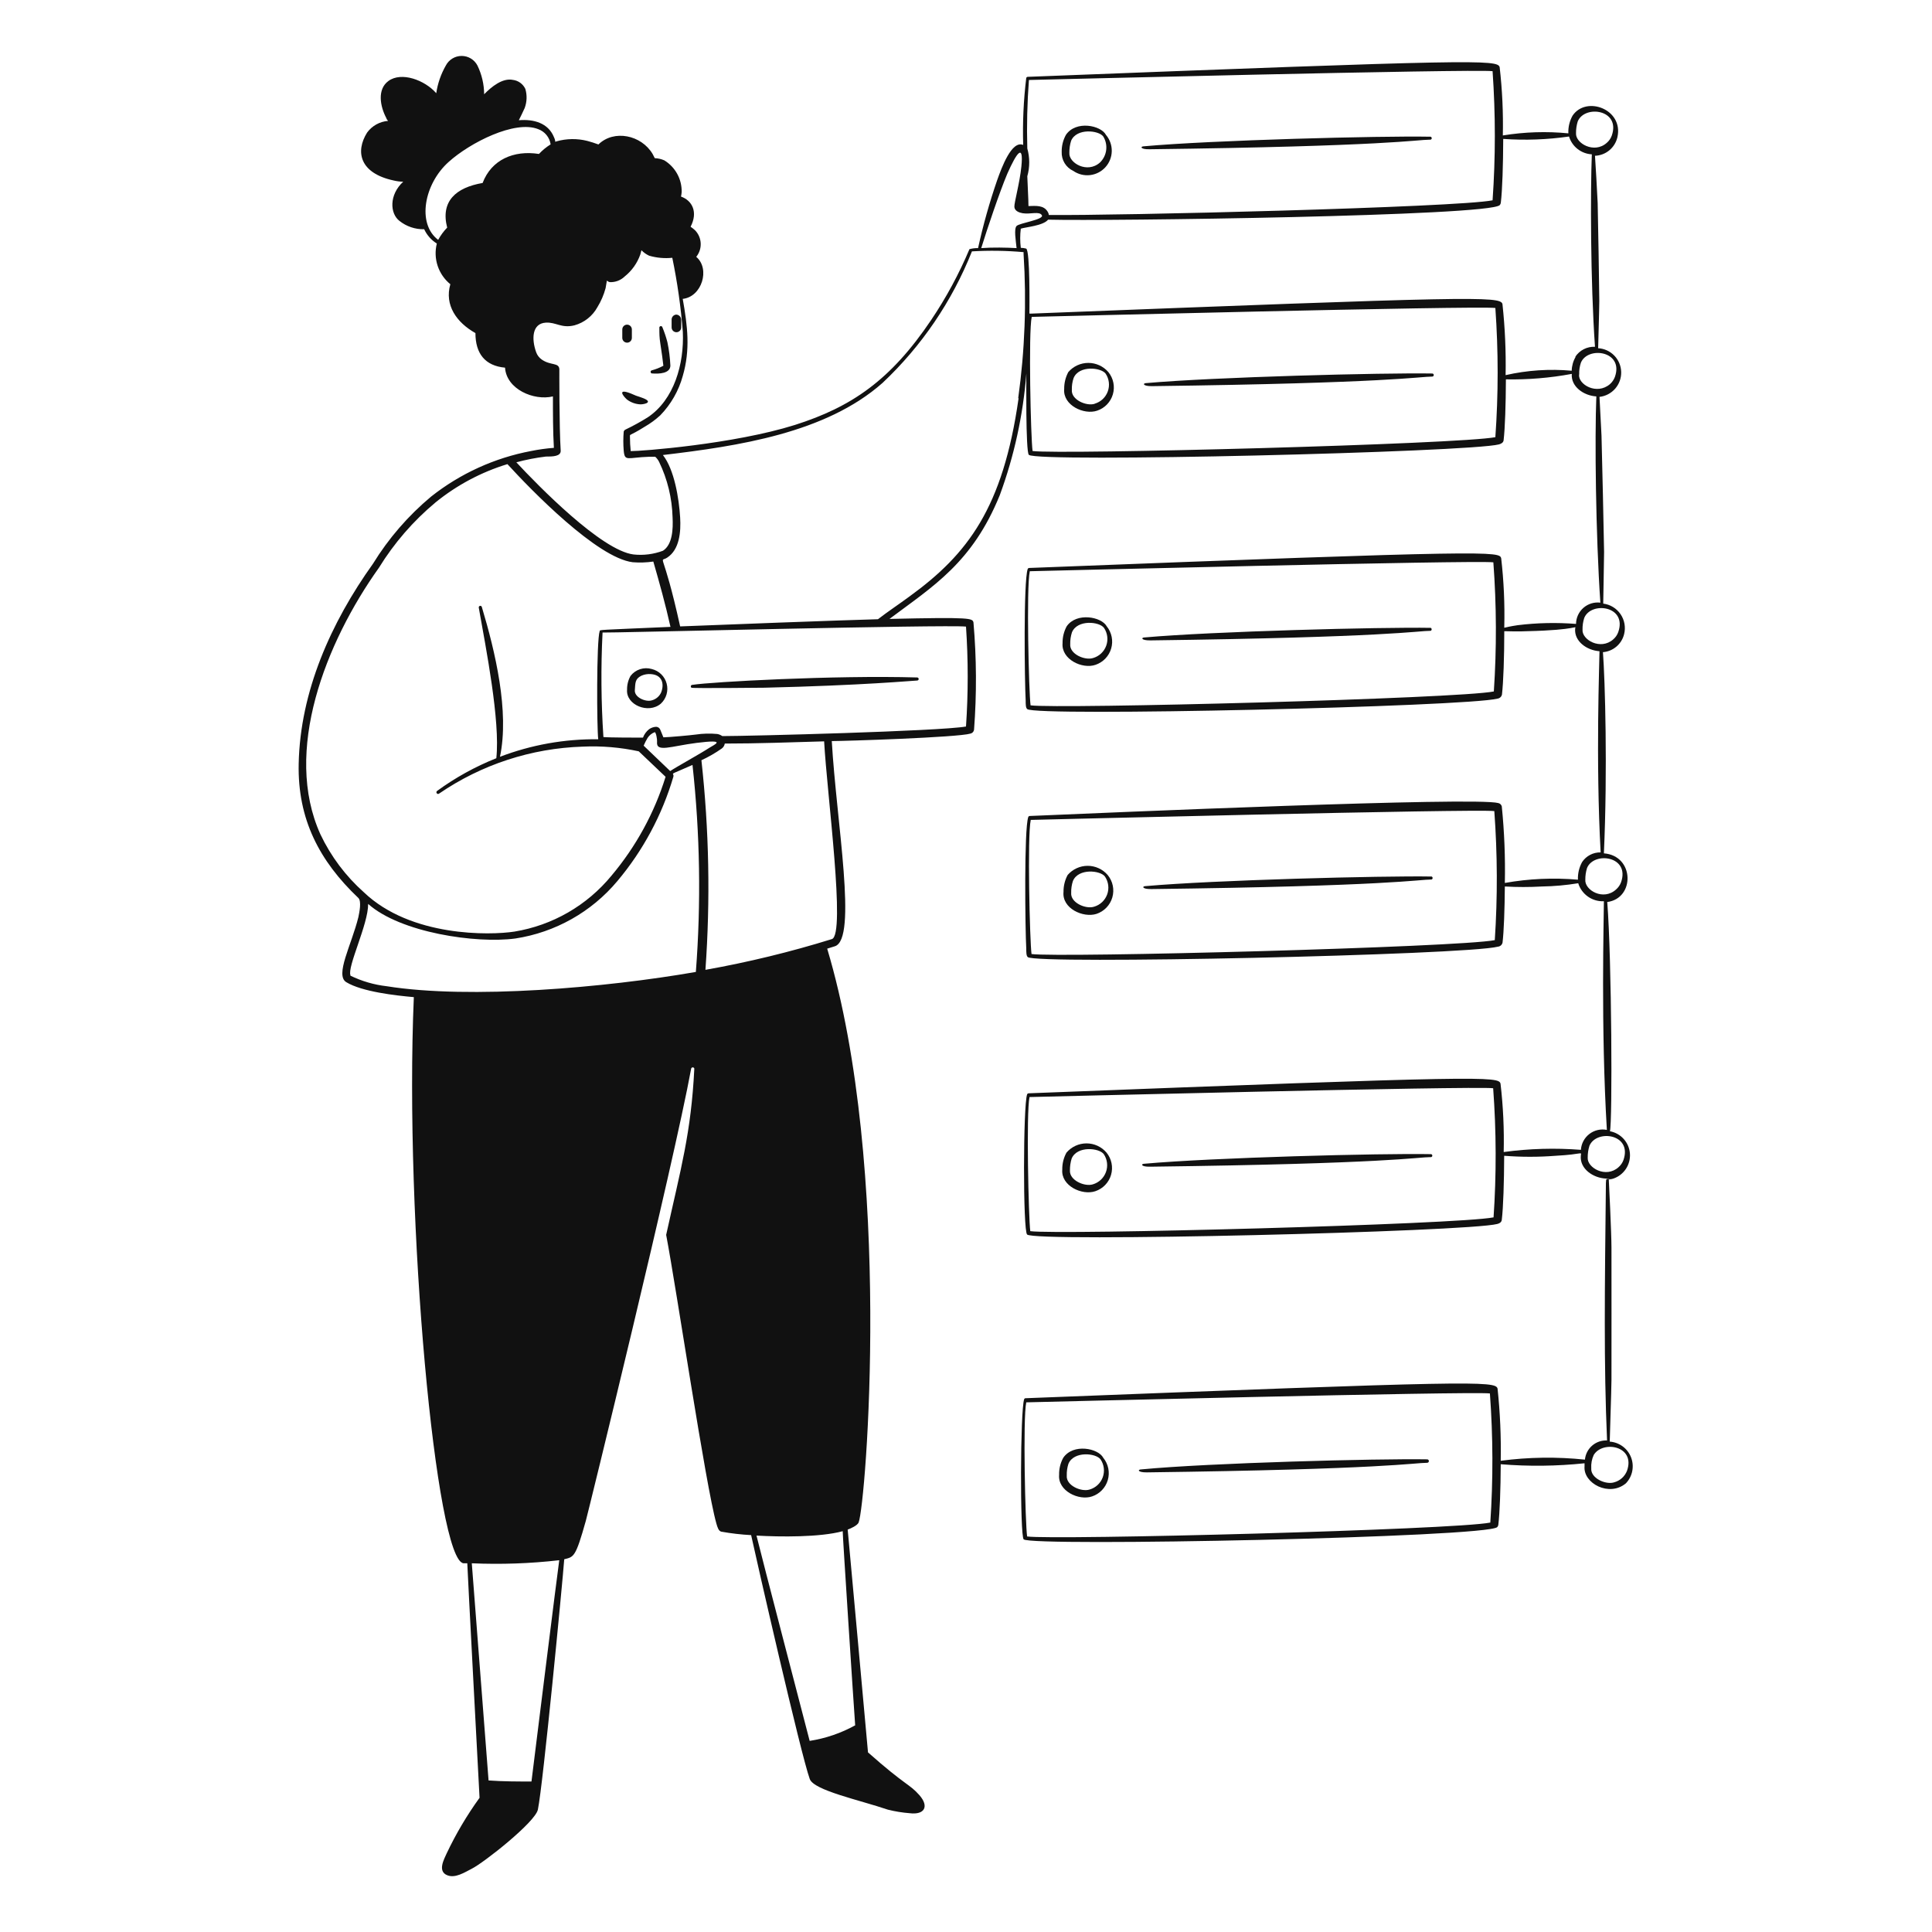 <svg width="190" height="190" viewBox="0 0 190 190" fill="none" xmlns="http://www.w3.org/2000/svg">
<g id="Analyze-Data-1--Streamline-Milano">
<g id="Group">
<path id="Vector" fill-rule="evenodd" clip-rule="evenodd" d="M140.352 143.517C135.519 143.433 118.929 143.866 112.24 144.506C111.873 144.506 111.835 144.808 112.796 144.799C136.188 144.497 139.09 143.856 140.352 143.856C140.397 143.856 140.44 143.839 140.472 143.807C140.504 143.775 140.521 143.732 140.521 143.687C140.521 143.642 140.504 143.599 140.472 143.567C140.44 143.535 140.397 143.517 140.352 143.517ZM140.672 113.503C135.839 113.408 119.249 113.842 112.56 114.445C112.193 114.445 112.155 114.755 113.116 114.737C136.508 114.445 139.41 113.795 140.672 113.795C140.694 113.8 140.718 113.801 140.74 113.796C140.763 113.791 140.784 113.782 140.802 113.768C140.82 113.754 140.835 113.735 140.845 113.715C140.855 113.694 140.86 113.672 140.86 113.649C140.86 113.626 140.855 113.603 140.845 113.582C140.835 113.562 140.82 113.544 140.802 113.529C140.784 113.515 140.763 113.506 140.74 113.501C140.718 113.496 140.694 113.497 140.672 113.503ZM140.795 86.201C135.952 86.116 119.362 86.549 112.673 87.143C112.306 87.143 112.278 87.445 113.229 87.435C136.631 87.143 139.523 86.493 140.795 86.493C140.823 86.48 140.847 86.46 140.863 86.434C140.88 86.408 140.889 86.378 140.889 86.347C140.889 86.316 140.88 86.286 140.863 86.26C140.847 86.234 140.823 86.214 140.795 86.201ZM140.7 61.745C135.858 61.66 119.268 62.093 112.579 62.687C112.212 62.687 112.184 62.988 113.135 62.979C136.536 62.677 139.429 62.036 140.7 62.036C140.729 62.024 140.752 62.003 140.769 61.977C140.786 61.952 140.795 61.921 140.795 61.891C140.795 61.86 140.786 61.83 140.769 61.804C140.752 61.778 140.729 61.757 140.7 61.745ZM140.851 36.732C136.018 36.647 119.428 37.081 112.739 37.674C112.372 37.674 112.344 37.985 113.295 37.976C136.687 37.674 139.589 37.034 140.851 37.034C140.891 37.034 140.93 37.018 140.958 36.989C140.986 36.961 141.002 36.923 141.002 36.883C141.002 36.843 140.986 36.805 140.958 36.776C140.93 36.748 140.891 36.732 140.851 36.732ZM140.616 13.444C135.783 13.35 119.193 13.783 112.504 14.386C112.136 14.386 112.099 14.697 113.06 14.678C136.452 14.386 139.353 13.736 140.616 13.736C140.638 13.742 140.661 13.742 140.684 13.738C140.706 13.733 140.727 13.723 140.745 13.709C140.764 13.695 140.778 13.677 140.788 13.656C140.799 13.636 140.804 13.613 140.804 13.59C140.804 13.567 140.799 13.544 140.788 13.524C140.778 13.503 140.764 13.485 140.745 13.471C140.727 13.457 140.706 13.447 140.684 13.442C140.661 13.438 140.638 13.438 140.616 13.444ZM105.551 16.807C106.032 17.14 106.618 17.287 107.199 17.22C107.78 17.153 108.317 16.878 108.71 16.444C109.103 16.011 109.325 15.45 109.335 14.865C109.345 14.28 109.142 13.711 108.764 13.265C108.274 12.323 105.806 11.814 104.826 13.265C104.544 13.775 104.402 14.35 104.411 14.932C104.394 15.323 104.493 15.709 104.696 16.043C104.899 16.377 105.197 16.643 105.551 16.807ZM105.165 15.008C105.162 14.615 105.219 14.224 105.335 13.849C105.872 12.568 108.067 12.813 108.5 13.425C108.743 13.822 108.844 14.289 108.787 14.751C108.731 15.213 108.52 15.642 108.189 15.969C106.936 17.109 105.09 16.025 105.165 15.036V15.008ZM108.999 36.591C108.755 36.308 108.453 36.081 108.113 35.925C107.773 35.77 107.404 35.689 107.03 35.689C106.657 35.689 106.287 35.77 105.948 35.925C105.608 36.081 105.306 36.308 105.061 36.591C104.788 37.103 104.648 37.677 104.656 38.258C104.515 39.86 106.606 40.83 107.897 40.387C108.266 40.264 108.599 40.054 108.869 39.773C109.138 39.493 109.336 39.152 109.444 38.778C109.553 38.405 109.569 38.011 109.491 37.63C109.414 37.249 109.245 36.892 108.999 36.591ZM107.662 39.709C106.851 39.973 105.325 39.313 105.41 38.343C105.396 37.95 105.454 37.557 105.58 37.184C106.107 35.894 108.302 36.139 108.736 36.751C108.904 37.005 109.011 37.296 109.047 37.599C109.083 37.902 109.047 38.21 108.943 38.496C108.838 38.783 108.668 39.042 108.446 39.251C108.223 39.46 107.954 39.613 107.662 39.7V39.709ZM108.839 61.594C108.33 60.652 105.872 60.19 104.901 61.594C104.627 62.103 104.487 62.674 104.496 63.252C104.355 64.844 106.437 65.833 107.737 65.381C108.104 65.257 108.436 65.047 108.704 64.767C108.973 64.488 109.169 64.147 109.278 63.775C109.386 63.403 109.403 63.011 109.326 62.631C109.25 62.251 109.083 61.895 108.839 61.594ZM107.501 64.712C106.691 64.976 105.165 64.326 105.25 63.346C105.241 62.953 105.298 62.561 105.419 62.187C105.947 60.906 108.133 61.123 108.575 61.754C108.746 62.008 108.854 62.3 108.891 62.604C108.929 62.908 108.893 63.217 108.789 63.505C108.684 63.794 108.513 64.053 108.289 64.263C108.066 64.472 107.796 64.626 107.501 64.712ZM108.933 86.05C108.689 85.767 108.387 85.54 108.047 85.385C107.708 85.229 107.338 85.148 106.964 85.148C106.591 85.148 106.221 85.229 105.882 85.385C105.542 85.54 105.24 85.767 104.996 86.05C104.722 86.56 104.583 87.13 104.59 87.708C104.421 89.347 106.531 90.29 107.831 89.875C108.203 89.752 108.54 89.54 108.812 89.257C109.084 88.975 109.282 88.63 109.391 88.253C109.499 87.876 109.515 87.479 109.435 87.095C109.355 86.711 109.183 86.353 108.933 86.05ZM107.596 89.168C106.785 89.432 105.259 88.782 105.344 87.802C105.335 87.409 105.392 87.018 105.514 86.644C106.041 85.362 108.236 85.589 108.67 86.21C108.84 86.465 108.949 86.756 108.986 87.061C109.023 87.365 108.988 87.674 108.883 87.962C108.778 88.25 108.607 88.509 108.384 88.719C108.16 88.929 107.89 89.083 107.596 89.168ZM108.82 113.352C108.577 113.067 108.275 112.839 107.935 112.682C107.595 112.526 107.226 112.445 106.851 112.445C106.477 112.445 106.107 112.526 105.768 112.682C105.428 112.839 105.126 113.067 104.882 113.352C104.601 113.862 104.458 114.437 104.468 115.019C104.327 116.621 106.418 117.591 107.718 117.148C108.087 117.025 108.42 116.815 108.69 116.534C108.959 116.254 109.157 115.913 109.265 115.539C109.374 115.166 109.39 114.772 109.312 114.391C109.235 114.01 109.066 113.653 108.82 113.352ZM107.483 116.47C106.672 116.734 105.146 116.074 105.222 115.095C105.217 114.702 105.275 114.311 105.391 113.936C105.928 112.655 108.123 112.89 108.557 113.512C108.725 113.767 108.832 114.058 108.868 114.362C108.904 114.666 108.868 114.974 108.764 115.261C108.659 115.549 108.489 115.808 108.267 116.018C108.044 116.228 107.776 116.383 107.483 116.47Z" fill="#111111"/>
<path id="Vector_2" fill-rule="evenodd" clip-rule="evenodd" d="M158.308 141.774C158.308 141.369 158.468 136.866 158.478 135.698C158.487 134.53 158.478 123.847 158.478 122.697C158.478 121.331 158.223 116.056 158.214 115.999C158.368 115.988 158.52 115.956 158.666 115.905C159.171 115.733 159.604 115.398 159.898 114.953C160.193 114.509 160.331 113.979 160.293 113.447C160.254 112.915 160.04 112.411 159.684 112.014C159.328 111.616 158.851 111.348 158.327 111.251C158.581 110.384 158.506 94.406 158.063 88.707C160.804 88.349 160.748 84.157 157.733 83.921C158.101 75.697 157.846 66.86 157.639 64.137C158.128 64.098 158.592 63.906 158.966 63.588C159.34 63.27 159.604 62.843 159.721 62.366C159.805 62.032 159.817 61.685 159.757 61.346C159.697 61.007 159.565 60.685 159.371 60.401C159.177 60.117 158.924 59.877 158.631 59.698C158.337 59.519 158.009 59.404 157.667 59.361C157.667 59.069 157.743 55.48 157.752 54.283C157.752 53.624 157.526 43.619 157.498 42.846C157.413 41.122 157.3 39.078 157.3 39.031C157.898 38.964 158.45 38.674 158.845 38.22C159.24 37.765 159.45 37.179 159.433 36.577C159.417 35.975 159.175 35.402 158.755 34.97C158.336 34.538 157.769 34.279 157.168 34.245C157.168 33.953 157.272 30.712 157.281 29.601C157.281 28.988 157.149 20.726 157.121 19.972C157.093 19.219 156.885 15.62 156.857 15.319C157.375 15.3 157.872 15.111 158.271 14.78C158.669 14.45 158.947 13.996 159.062 13.491C159.683 10.74 155.99 9.383 154.653 11.371C154.355 11.902 154.212 12.506 154.238 13.114C152.09 12.903 149.924 12.973 147.794 13.321C147.843 11.081 147.739 8.84 147.483 6.614C147.295 5.841 145.251 5.841 101.067 7.556C101.036 7.559 101.007 7.57 100.982 7.588C100.957 7.606 100.938 7.631 100.926 7.659C100.659 9.847 100.559 12.051 100.624 14.254C99.494 13.774 98.504 16.487 98.071 17.702C97.313 19.896 96.684 22.133 96.187 24.4C95.901 24.393 95.615 24.428 95.339 24.504C94.311 26.944 93.049 29.279 91.571 31.475C87.586 37.392 83.751 40.02 78.174 41.791C72.154 43.685 62.969 44.382 62.027 44.363C61.977 43.9 61.952 43.434 61.952 42.969C61.952 42.63 61.81 42.969 63.412 41.961C63.961 41.645 64.473 41.269 64.938 40.84C65.984 39.76 66.742 38.435 67.142 36.986C67.906 34.386 67.614 32.05 67.142 29.393C69.027 29.195 69.865 26.435 68.471 25.258C68.776 24.882 68.931 24.408 68.909 23.925C68.886 23.442 68.687 22.984 68.348 22.639C68.211 22.516 68.067 22.403 67.915 22.299C68.659 20.867 68.085 19.727 66.973 19.332C67.005 19.183 67.027 19.032 67.039 18.88C67.05 18.258 66.899 17.644 66.6 17.099C66.3 16.553 65.864 16.096 65.334 15.771C65.036 15.639 64.717 15.566 64.392 15.554L64.184 15.149C63.073 13.265 60.369 12.718 58.852 14.207C58.494 14.072 58.129 13.956 57.759 13.858C56.759 13.605 55.709 13.621 54.716 13.905C54.5 13.981 54.716 13.99 54.471 13.472C53.906 12.097 52.493 11.701 51.023 11.823C51.08 11.729 51.485 10.881 51.598 10.627C51.824 10.023 51.847 9.361 51.664 8.743C51.551 8.504 51.38 8.297 51.166 8.142C50.952 7.987 50.702 7.889 50.439 7.857C49.422 7.65 48.348 8.517 47.613 9.27C47.606 8.291 47.381 7.326 46.954 6.444C46.806 6.16 46.583 5.921 46.308 5.755C46.034 5.589 45.72 5.501 45.399 5.501C45.079 5.501 44.764 5.589 44.49 5.755C44.216 5.921 43.993 6.16 43.845 6.444C43.363 7.285 43.043 8.208 42.903 9.167C41.782 7.876 39.474 7.019 38.192 7.97C37.09 8.78 37.363 10.439 38.004 11.635C38.004 11.72 38.108 11.805 38.164 11.889C37.758 11.921 37.363 12.04 37.007 12.238C36.651 12.437 36.342 12.71 36.101 13.039C34.923 14.923 35.376 17.033 38.71 17.749C39.019 17.823 39.335 17.864 39.653 17.872C38.249 19.162 38.343 20.999 39.285 21.725C39.974 22.274 40.835 22.564 41.716 22.544C41.984 23.124 42.416 23.612 42.959 23.948C42.777 24.673 42.805 25.434 43.04 26.143C43.276 26.853 43.708 27.48 44.288 27.952C43.694 30.015 44.909 31.72 46.756 32.757C46.756 34.763 47.698 35.978 49.667 36.157C49.808 38.277 52.493 39.436 54.377 38.984C54.377 40.576 54.377 42.451 54.471 44.043C53.718 44.1 52.97 44.204 52.229 44.354C48.636 45.031 45.262 46.57 42.394 48.838C40.147 50.713 38.219 52.94 36.685 55.432C32.549 61.217 29.516 68.009 29.374 75.122C29.261 80.548 31.4 84.665 35.244 88.311C35.573 88.641 35.338 89.734 35.244 90.195C34.565 92.946 32.917 95.904 34.057 96.592C35.611 97.534 38.889 97.902 40.698 98.062C39.756 120.05 42.893 153.645 45.606 153.739H45.955C45.955 154.116 47.161 176.801 47.161 176.801C45.915 178.525 44.83 180.361 43.92 182.284C43.703 182.793 42.978 184.027 43.995 184.423C44.778 184.733 45.682 184.14 46.388 183.782C47.604 183.17 52.644 179.194 52.898 177.96C53.407 175.52 55.319 155.642 55.489 153.343C56.431 153.108 56.601 153.174 57.609 149.575C57.806 148.887 66.238 114.539 67.972 105.09C67.98 105.055 68 105.024 68.028 105.002C68.056 104.98 68.091 104.968 68.127 104.968C68.163 104.968 68.198 104.98 68.226 105.002C68.254 105.024 68.274 105.055 68.282 105.09C67.962 111.458 66.963 114.868 65.513 121.444C66.549 126.889 69.394 146.099 70.449 149.82C70.553 150.187 70.666 150.573 70.939 150.63C71.908 150.804 72.886 150.917 73.869 150.969C74.368 153.277 78.768 172.581 79.635 174.955C80.04 176.076 84.524 177.018 87.322 177.969C88.027 178.146 88.745 178.262 89.47 178.318C90.921 178.497 91.401 177.658 90.412 176.537C89.423 175.416 89.103 175.652 85.362 172.336C85.362 172.336 83.384 150.526 83.365 150.423C83.667 150.319 84.307 150.027 84.439 149.735C85.155 147.954 87.812 114.878 81.349 93.295L82.103 93.059C84.354 92.353 82.254 80.812 81.801 72.88C83.073 72.88 94.19 72.522 95.433 72.145C95.525 72.127 95.608 72.081 95.672 72.013C95.736 71.946 95.778 71.86 95.791 71.768C96.058 68.255 96.039 64.727 95.735 61.217C95.631 60.802 95.565 60.68 87.473 60.868C91.769 57.646 95.622 55.348 98.326 48.687C99.74 44.841 100.618 40.818 100.935 36.732C100.935 37.034 100.86 44.419 101.18 44.73C101.952 45.512 144.516 44.467 147.417 43.703C147.644 43.638 147.841 43.525 147.87 43.298C148.011 42.121 148.086 39.747 148.096 37.307C150.269 37.348 152.441 37.168 154.577 36.77C154.474 38.013 155.736 38.908 156.989 38.984C156.829 43.082 156.923 52.484 157.385 59.267C157.087 59.23 156.785 59.256 156.498 59.343C156.211 59.431 155.946 59.579 155.72 59.776C155.494 59.974 155.312 60.217 155.187 60.489C155.061 60.762 154.995 61.058 154.992 61.358C153.086 61.208 151.171 61.249 149.273 61.481C147.747 61.707 147.936 61.829 147.936 61.631C147.991 59.388 147.89 57.144 147.634 54.914C147.465 54.217 147.125 54.066 101.208 55.856C101.177 55.858 101.147 55.869 101.122 55.887C101.097 55.906 101.078 55.931 101.067 55.96C100.643 57.166 100.765 67.058 100.869 68.895C100.869 69.243 100.869 69.611 101.02 69.733C101.764 70.487 144.177 69.498 147.267 68.706C147.373 68.693 147.473 68.647 147.553 68.575C147.632 68.502 147.687 68.406 147.709 68.301C147.851 67.086 147.936 64.59 147.936 62.074C148.02 62.074 149.462 62.121 150.197 62.074C155.208 61.961 154.982 61.462 154.907 61.81C154.794 63.063 156.047 63.958 157.3 64.043C157.3 65.051 156.914 74.707 157.413 83.827C157.055 83.819 156.701 83.901 156.384 84.066C156.066 84.231 155.795 84.472 155.595 84.769C155.299 85.301 155.156 85.904 155.18 86.512C152.78 86.303 150.364 86.41 147.992 86.832C148.044 84.316 147.943 81.799 147.691 79.295C147.668 79.215 147.623 79.143 147.562 79.086C147.5 79.029 147.424 78.991 147.342 78.975C145.109 78.353 109.009 79.917 101.265 80.247C101.233 80.247 101.203 80.257 101.178 80.276C101.152 80.295 101.133 80.321 101.123 80.351C100.7 81.556 100.822 91.458 100.926 93.285C100.926 93.634 100.926 94.001 101.076 94.124C101.783 94.859 144.139 93.926 147.323 93.097C147.43 93.085 147.531 93.04 147.611 92.967C147.69 92.894 147.745 92.798 147.766 92.692C147.898 91.59 147.973 89.451 147.992 87.181C149.203 87.25 150.417 87.25 151.629 87.181C152.828 87.162 154.025 87.055 155.208 86.86C155.373 87.394 155.71 87.858 156.168 88.178C156.625 88.499 157.176 88.658 157.733 88.632C157.733 90.177 157.422 101.058 158.025 111.119C157.726 111.059 157.418 111.064 157.121 111.133C156.825 111.202 156.546 111.334 156.304 111.52C156.063 111.705 155.863 111.94 155.72 112.209C155.576 112.478 155.492 112.774 155.472 113.079C152.941 112.881 150.395 112.953 147.879 113.295C147.932 111.052 147.828 108.807 147.568 106.578C147.389 105.843 146.268 105.768 101.152 107.52C101.121 107.523 101.092 107.534 101.067 107.552C101.042 107.571 101.022 107.595 101.01 107.624C100.615 108.736 100.596 121.049 101.01 121.407C101.764 122.179 144.271 121.143 147.248 120.37C147.474 120.314 147.662 120.201 147.691 119.965C147.841 118.74 147.917 116.197 147.926 113.663C149.613 113.795 151.308 113.795 152.995 113.663C155.727 113.521 155.51 113.201 155.463 113.663C155.35 114.944 156.678 115.858 157.95 115.905C159.222 115.952 157.95 115.905 157.997 115.961C158.044 116.018 157.941 115.811 157.931 116.357C157.818 126.899 157.714 134.078 158.044 141.661C157.509 141.635 156.983 141.816 156.578 142.167C156.173 142.518 155.918 143.012 155.868 143.546C153.113 143.256 150.333 143.294 147.587 143.659C147.63 141.29 147.527 138.921 147.276 136.565C147.088 135.783 145.043 135.783 100.86 137.507C100.828 137.506 100.797 137.515 100.771 137.534C100.745 137.553 100.727 137.58 100.718 137.61C100.332 138.713 100.304 151.026 100.671 151.384C101.387 152.118 146.315 151.195 147.248 150.178C147.305 150.115 147.342 150.036 147.351 149.952C147.493 148.774 147.578 146.419 147.587 143.998C150.332 144.222 153.091 144.191 155.83 143.904V144.205C155.68 145.882 158.27 147.248 159.9 145.872C160.217 145.538 160.433 145.121 160.522 144.669C160.611 144.216 160.57 143.748 160.403 143.319C160.236 142.889 159.951 142.516 159.58 142.243C159.209 141.969 158.768 141.807 158.308 141.774ZM154.992 13.095C154.988 12.703 155.045 12.312 155.161 11.937C155.849 10.288 159.41 10.768 158.506 13.34C158.407 13.615 158.238 13.858 158.016 14.047C156.782 15.158 154.916 14.084 154.992 13.095ZM101.189 7.867C101.284 7.867 144.94 6.764 146.786 7C147.081 11.228 147.081 15.471 146.786 19.699C143.291 20.396 109.555 21.225 103.149 21.141C103.136 21.022 103.094 20.909 103.026 20.811C102.631 20.161 101.877 20.246 101.142 20.265C101.142 19.558 101.067 18.522 101.029 17.335C101.28 16.441 101.28 15.496 101.029 14.603C100.965 12.356 101.018 10.108 101.189 7.867ZM99.06 17.09C100.002 14.961 100.681 14.066 100.445 16.383C100.285 17.994 99.729 19.944 99.757 20.349C99.786 20.754 100.238 20.915 100.577 20.971C101.34 21.093 102.216 20.745 102.461 21.169C102.706 21.593 100.247 21.932 99.974 22.224C99.701 22.516 99.899 23.656 99.974 24.4C99.032 24.344 97.591 24.315 96.498 24.4C97.063 22.573 98.297 18.898 99.06 17.09ZM63.694 41.047C62.992 41.485 62.265 41.885 61.518 42.243C61.476 42.262 61.439 42.289 61.408 42.323C61.377 42.357 61.354 42.398 61.339 42.441C61.286 43.068 61.286 43.698 61.339 44.325C61.443 45.428 61.697 44.985 63.864 44.919H64.439C64.594 45.061 64.722 45.23 64.816 45.418C65.642 47.128 66.095 48.993 66.144 50.892C66.2 52.003 66.144 53.548 65.202 54.161C64.277 54.509 63.283 54.635 62.3 54.528C59.144 54.132 52.945 47.792 50.779 45.465C51.731 45.207 52.701 45.018 53.68 44.9C54.321 44.9 55.178 44.9 55.14 44.306C54.99 41.98 55.008 36.336 55.008 36.299C54.961 35.63 54.142 35.969 53.275 35.357C53.023 35.181 52.832 34.93 52.729 34.641C52.267 33.359 52.305 31.814 53.671 31.73C54.679 31.664 55.216 32.314 56.497 31.993C56.972 31.861 57.416 31.636 57.802 31.33C58.189 31.024 58.511 30.645 58.749 30.213C59.109 29.628 59.382 28.993 59.559 28.329C59.766 27.264 59.559 27.66 59.964 27.745C60.234 27.758 60.504 27.715 60.757 27.62C61.009 27.524 61.24 27.377 61.434 27.189C62.137 26.627 62.669 25.88 62.969 25.031L63.082 24.608C63.298 24.832 63.553 25.014 63.836 25.145C64.575 25.361 65.35 25.431 66.116 25.352C66.614 27.755 66.96 30.187 67.152 32.634C67.293 35.781 66.304 39.313 63.694 41.047ZM47.462 17.994C44.834 18.446 43.308 19.793 43.977 22.384C43.628 22.744 43.33 23.15 43.091 23.59C40.981 21.998 41.706 18.079 44.127 15.921C46.219 14.037 50.628 11.786 52.926 12.7C53.247 12.815 53.53 13.015 53.746 13.279C53.962 13.543 54.102 13.86 54.151 14.197C53.729 14.46 53.343 14.777 53.002 15.14C50.524 14.753 48.329 15.705 47.462 17.994ZM31.513 82.056C27.82 73.907 32.003 63.214 37.269 55.828C38.763 53.404 40.64 51.237 42.827 49.413C44.92 47.711 47.323 46.431 49.902 45.644C52.258 48.225 58.72 54.858 62.215 55.291C62.894 55.346 63.577 55.324 64.25 55.225C64.853 57.317 65.447 59.446 65.937 61.65C58.598 61.971 59.031 61.923 58.975 62.065C58.654 63.007 58.692 71.665 58.833 72.701C55.532 72.662 52.252 73.247 49.168 74.425C50.11 69.978 48.697 64.062 47.387 59.7C47.383 59.68 47.374 59.662 47.363 59.645C47.351 59.628 47.337 59.614 47.32 59.603C47.303 59.592 47.283 59.585 47.264 59.581C47.244 59.578 47.223 59.578 47.203 59.582C47.184 59.587 47.165 59.595 47.148 59.606C47.132 59.618 47.117 59.633 47.106 59.65C47.096 59.667 47.088 59.686 47.084 59.706C47.081 59.726 47.081 59.746 47.086 59.766C47.792 63.77 49.205 70.892 48.81 74.566C46.738 75.391 44.779 76.474 42.978 77.788C42.961 77.802 42.947 77.819 42.937 77.837C42.927 77.856 42.921 77.877 42.919 77.899C42.916 77.92 42.918 77.942 42.925 77.962C42.931 77.983 42.941 78.002 42.955 78.019C42.968 78.036 42.985 78.049 43.004 78.06C43.023 78.07 43.044 78.076 43.065 78.079C43.087 78.081 43.108 78.079 43.129 78.072C43.149 78.066 43.169 78.056 43.185 78.043C47.358 75.185 52.262 73.583 57.317 73.426C59.163 73.341 61.012 73.497 62.818 73.888L65.456 76.394C64.349 79.953 62.542 83.255 60.143 86.107C57.733 89.047 54.333 91.007 50.581 91.618C48.207 91.985 40.406 92.164 35.79 87.755C33.997 86.161 32.542 84.223 31.513 82.056ZM64.618 72.936C64.495 74.039 65.965 73.379 68.508 73.059C71.57 72.673 70.27 73.219 69.78 73.53C68.838 74.142 66.53 75.414 65.908 75.829L63.299 73.332C63.412 73.065 63.544 72.807 63.694 72.559C63.862 72.305 64.106 72.11 64.392 72.004C64.523 72.032 64.637 72.72 64.618 72.936ZM34.471 95.923C34.113 95.122 36.223 90.892 36.205 88.895C39.379 91.722 46.812 92.814 50.675 92.296C54.599 91.698 58.17 89.688 60.718 86.644C63.239 83.643 65.112 80.153 66.219 76.394C66.351 75.876 65.475 76.394 68.103 75.226C68.845 81.987 68.955 88.802 68.433 95.584C59.587 97.129 46.219 98.297 38.023 96.988C36.779 96.845 35.568 96.492 34.443 95.942L34.471 95.923ZM52.295 175.2C50.873 175.2 49.469 175.2 48.047 175.096L46.398 153.739C49.268 153.865 52.144 153.764 54.999 153.437C54.961 153.541 52.276 175.077 52.267 175.2H52.295ZM84.128 169.66C82.73 170.437 81.206 170.96 79.625 171.205C79.079 169.085 74.915 153.155 74.397 151.016C76.714 151.148 80.624 151.195 82.875 150.583C82.847 150.687 83.959 167.757 84.1 169.66H84.128ZM81.811 92.353C77.733 93.619 73.579 94.629 69.375 95.377C69.867 88.508 69.735 81.609 68.98 74.764C69.679 74.442 70.347 74.058 70.977 73.615C71.057 73.557 71.125 73.484 71.177 73.4C71.228 73.316 71.263 73.222 71.278 73.125C74.415 73.125 77.816 73.002 81.048 72.908C81.33 78.09 83.196 91.929 81.811 92.353ZM95 61.622C95.223 64.894 95.223 68.176 95 71.448C92.409 71.909 73.643 72.39 71.033 72.39C70.885 72.284 70.714 72.213 70.534 72.183C69.831 72.117 69.122 72.136 68.424 72.239C67.953 72.305 65.805 72.503 65.24 72.512C65.145 72.249 65.042 72.051 64.948 71.796C64.92 71.707 64.866 71.628 64.791 71.57C64.717 71.513 64.627 71.48 64.533 71.476C64.283 71.486 64.041 71.568 63.836 71.712C63.562 71.927 63.353 72.214 63.233 72.541C62.592 72.541 59.973 72.541 59.342 72.484C59.115 69.063 59.087 65.631 59.257 62.206C59.342 62.263 93.116 61.405 95 61.622ZM100.172 39.163C98.636 49.959 95.179 54.49 89.46 58.645C88.405 59.427 87.312 60.143 86.342 60.897C83.346 60.972 69.733 61.481 66.888 61.603C65.155 53.755 64.769 55.404 65.626 54.83C66.822 54.038 66.973 52.333 66.888 50.892C66.775 49.008 66.314 46.181 65.192 44.749C72.578 43.873 81.208 42.601 86.794 37.655C90.636 34.039 93.636 29.623 95.584 24.721C97.276 24.621 98.973 24.646 100.662 24.796V24.965C100.965 29.704 100.788 34.46 100.134 39.163H100.172ZM147.097 42.987C143.621 43.685 104.195 44.721 101.547 44.354C101.368 43.063 101.133 32.7 101.463 31.164C101.566 31.164 145.232 30.053 147.059 30.288C147.359 34.516 147.359 38.76 147.059 42.987H147.097ZM154.954 35.093C154.711 35.508 154.578 35.978 154.568 36.459C152.392 36.262 150.198 36.408 148.067 36.892C148.111 34.558 148.007 32.223 147.757 29.902C147.568 29.101 144.864 29.148 101.34 30.844C101.307 30.831 101.27 30.831 101.237 30.844C101.237 30.392 101.312 24.645 100.916 24.447C100.744 24.401 100.567 24.376 100.389 24.372C100.311 23.746 100.311 23.113 100.389 22.488C100.831 22.337 102.593 22.205 103.074 21.602C108.801 21.753 146.494 21.254 147.493 20.17C147.55 20.104 147.587 20.022 147.596 19.935C147.747 18.71 147.823 16.166 147.832 13.661C149.992 13.813 152.161 13.734 154.304 13.425C154.452 13.912 154.747 14.342 155.149 14.655C155.55 14.969 156.038 15.151 156.546 15.177C156.405 18.701 156.405 27.65 156.857 34.104C156.476 34.085 156.096 34.167 155.755 34.341C155.415 34.514 155.126 34.773 154.916 35.093H154.954ZM155.303 36.826C155.289 36.433 155.346 36.04 155.472 35.667C156.151 34.019 159.712 34.509 158.817 37.062C158.715 37.337 158.547 37.584 158.327 37.778C157.027 38.889 155.18 37.806 155.293 36.826H155.303ZM146.909 68C143.404 68.706 103.969 69.733 101.35 69.366C101.18 68.122 100.926 57.769 101.274 56.177C101.368 56.177 145.034 55.075 146.862 55.301C147.177 59.527 147.193 63.771 146.909 68ZM147.003 92.456C143.498 93.153 104.072 94.199 101.444 93.822C101.274 92.56 101.02 82.216 101.368 80.633C101.463 80.633 145.109 79.531 146.956 79.766C147.267 83.99 147.283 88.23 147.003 92.456ZM155.632 61.923C155.623 61.53 155.681 61.139 155.802 60.765C156.48 59.116 160.041 59.587 159.146 62.159C159.048 62.436 158.879 62.683 158.656 62.875C157.404 63.987 155.548 62.913 155.632 61.923ZM155.906 86.521C155.901 86.129 155.959 85.737 156.075 85.362C156.753 83.714 160.324 84.185 159.42 86.766C159.319 87.04 159.15 87.283 158.93 87.473C157.677 88.622 155.83 87.539 155.906 86.521ZM146.88 119.72C143.395 120.417 104.129 121.454 101.321 121.077C101.152 119.777 100.916 109.423 101.246 107.888C101.35 107.888 144.996 106.785 146.843 107.021C147.157 111.26 147.169 115.517 146.88 119.758V119.72ZM146.56 149.735C143.046 150.442 103.629 151.468 101.01 151.101C100.831 149.848 100.586 139.504 100.926 137.912C101.029 137.912 144.676 136.81 146.522 137.036C146.836 141.275 146.849 145.531 146.56 149.773V149.735ZM156.141 113.842C156.137 113.449 156.194 113.058 156.311 112.683C156.998 111.034 160.559 111.505 159.655 114.087C159.554 114.36 159.386 114.603 159.165 114.793C157.922 115.905 156.066 114.831 156.141 113.842ZM160.004 144.648C159.896 144.922 159.726 145.167 159.507 145.363C159.288 145.559 159.025 145.701 158.741 145.778C157.931 146.042 156.414 145.383 156.49 144.403C156.461 143.95 156.545 143.496 156.735 143.084C157.62 141.624 160.88 142.189 160.004 144.648Z" fill="#111111"/>
<path id="Vector_3" fill-rule="evenodd" clip-rule="evenodd" d="M108.5 143.367C108.01 142.424 105.542 141.925 104.562 143.367C104.284 143.878 104.145 144.452 104.157 145.034C104.015 146.636 106.107 147.606 107.398 147.163C107.766 147.04 108.1 146.829 108.369 146.549C108.639 146.269 108.836 145.927 108.945 145.554C109.053 145.181 109.069 144.787 108.992 144.406C108.914 144.024 108.745 143.668 108.5 143.367ZM107.162 146.485C106.352 146.749 104.826 146.099 104.91 145.119C104.898 144.726 104.952 144.334 105.071 143.96C105.598 142.679 107.793 142.896 108.236 143.527C108.407 143.781 108.515 144.073 108.552 144.377C108.589 144.681 108.554 144.99 108.449 145.278C108.345 145.566 108.174 145.826 107.95 146.035C107.726 146.245 107.456 146.399 107.162 146.485ZM65.635 33.652C65.506 33.154 65.342 32.666 65.145 32.191C65.136 32.151 65.112 32.117 65.078 32.094C65.043 32.072 65.001 32.065 64.961 32.074C64.921 32.082 64.887 32.107 64.865 32.141C64.842 32.175 64.835 32.217 64.844 32.257C64.844 32.785 64.844 33.199 64.938 33.774C65.032 34.349 65.23 35.781 65.239 35.969C64.878 36.163 64.495 36.314 64.099 36.421C63.892 36.478 64.015 36.742 64.099 36.723C64.834 36.789 65.918 36.723 65.927 35.96C65.892 35.184 65.794 34.412 65.635 33.652ZM66.502 30.938C66.378 30.948 66.263 31.004 66.179 31.095C66.096 31.185 66.049 31.305 66.049 31.428V32.201C66.049 32.326 66.099 32.446 66.188 32.534C66.276 32.622 66.396 32.672 66.521 32.672C66.645 32.672 66.765 32.622 66.854 32.534C66.942 32.446 66.992 32.326 66.992 32.201V31.438C66.989 31.308 66.937 31.183 66.846 31.09C66.755 30.998 66.632 30.943 66.502 30.938ZM61.659 33.699C61.722 33.7 61.784 33.689 61.843 33.666C61.901 33.642 61.954 33.608 61.999 33.564C62.043 33.52 62.079 33.468 62.103 33.41C62.127 33.352 62.14 33.29 62.14 33.228V32.399C62.14 32.274 62.09 32.154 62.002 32.066C61.914 31.977 61.794 31.927 61.669 31.927C61.544 31.927 61.424 31.977 61.336 32.066C61.247 32.154 61.198 32.274 61.198 32.399V33.228C61.198 33.351 61.246 33.469 61.332 33.557C61.419 33.645 61.536 33.696 61.659 33.699ZM63.063 39.087C62.708 38.981 62.362 38.849 62.027 38.692C60.764 38.202 61.179 38.852 61.65 39.285C62.036 39.579 62.503 39.746 62.988 39.766C63.412 39.766 64.363 39.53 63.063 39.087ZM68.103 67.35C67.915 67.35 67.896 67.557 68 67.632C68.103 67.708 75.075 67.632 75.178 67.632C85.004 67.397 89.658 66.945 90.195 66.926C90.235 66.926 90.273 66.91 90.302 66.882C90.33 66.853 90.346 66.815 90.346 66.775C90.346 66.735 90.33 66.697 90.302 66.669C90.273 66.64 90.235 66.624 90.195 66.624C82.112 66.389 69.931 67.058 68.103 67.35ZM64.099 65.795C63.723 65.684 63.322 65.689 62.948 65.81C62.575 65.931 62.247 66.162 62.008 66.474C61.777 66.885 61.66 67.35 61.669 67.821C61.537 69.319 63.77 70.251 64.994 69.196C65.258 68.95 65.45 68.637 65.55 68.291C65.65 67.944 65.654 67.577 65.562 67.229C65.471 66.88 65.286 66.563 65.029 66.31C64.771 66.058 64.45 65.88 64.099 65.795ZM65.041 68.047C64.96 68.249 64.832 68.429 64.668 68.573C64.505 68.717 64.31 68.82 64.099 68.876C63.506 69.064 62.375 68.584 62.432 67.877C62.488 67.171 62.432 66.775 63.072 66.455C63.368 66.321 63.692 66.266 64.015 66.295C65.136 66.37 65.324 67.265 65.041 68.038V68.047Z" fill="#111111"/>
</g>
</g>
</svg>
